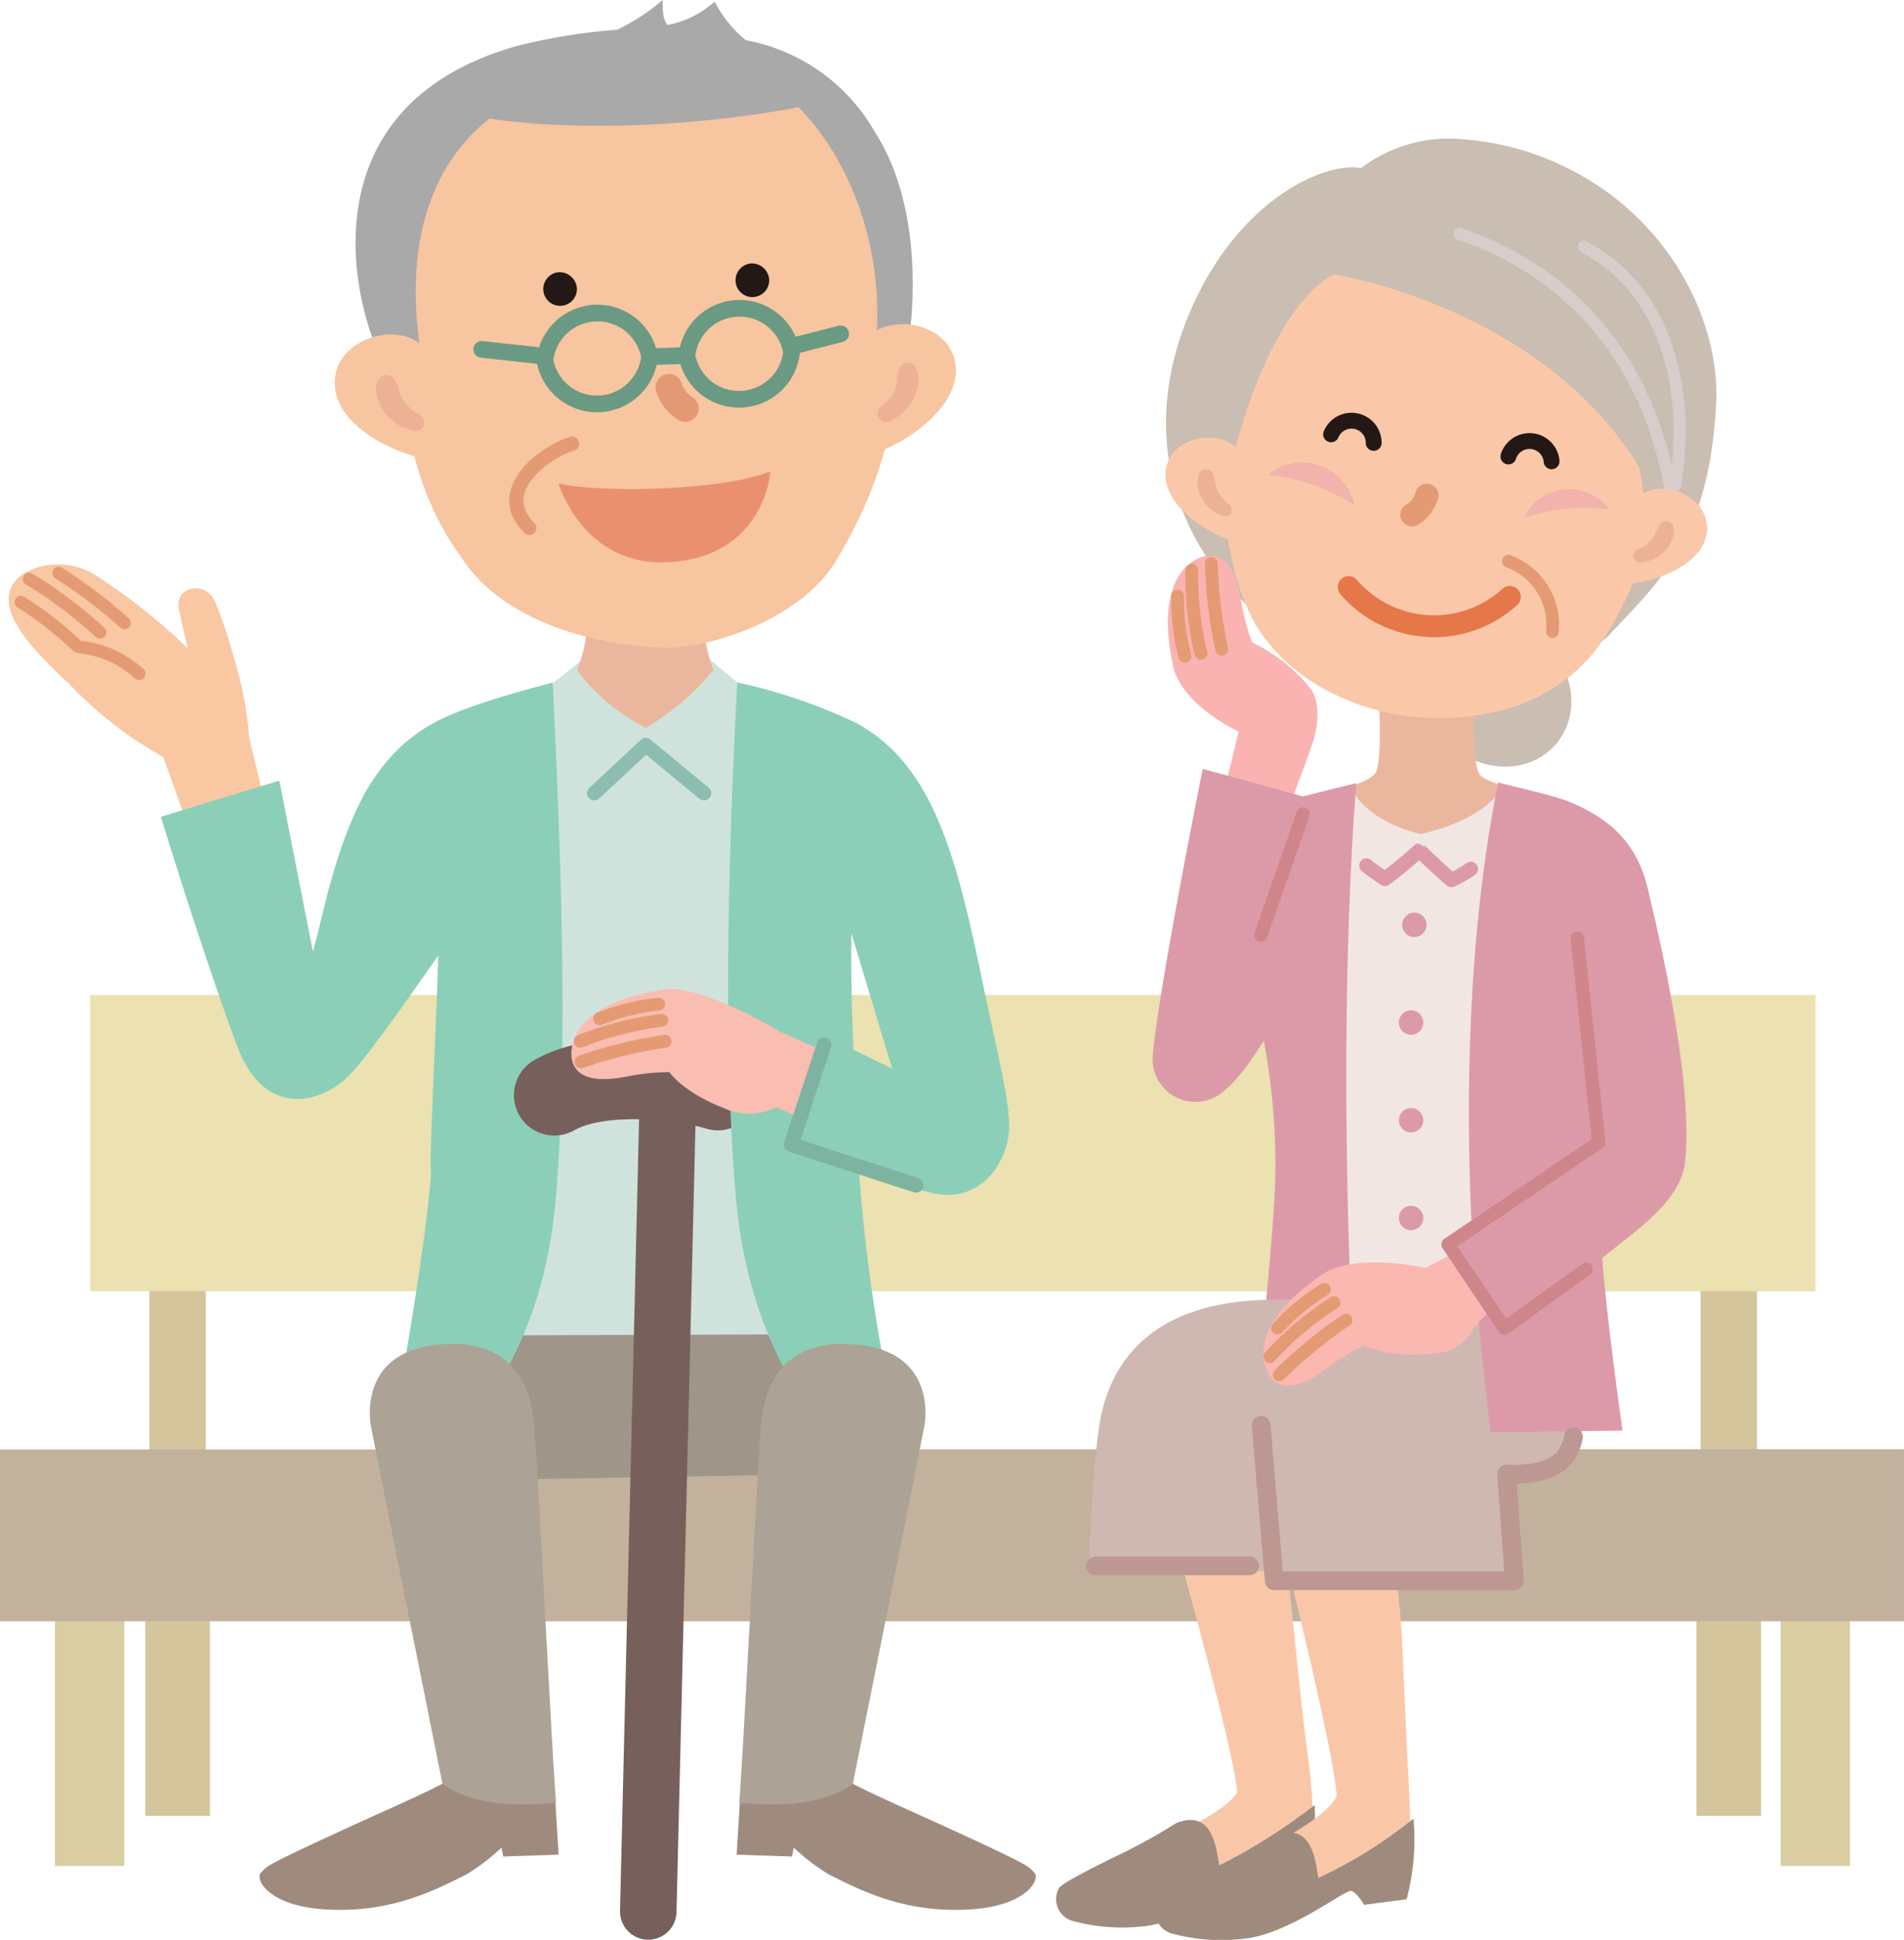 <svg id="グループ_1822" data-name="グループ 1822" xmlns="http://www.w3.org/2000/svg" xmlns:xlink="http://www.w3.org/1999/xlink" width="144.667" height="147.322" viewBox="0 0 144.667 147.322">
  <defs>
    <clipPath id="clip-path">
      <path id="パス_7137" data-name="パス 7137" d="M0,177.8V190.84H144.666V177.774Z" transform="translate(0 -177.774)" fill="none"/>
    </clipPath>
    <linearGradient id="linear-gradient" y1="2.852" x2="0.004" y2="2.852" gradientUnits="objectBoundingBox">
      <stop offset="0" stop-color="#e8e1ac"/>
      <stop offset="0.396" stop-color="#dbd0a6"/>
      <stop offset="1" stop-color="#c2b19d"/>
    </linearGradient>
    <clipPath id="clip-path-2">
      <rect id="長方形_7151" data-name="長方形 7151" width="144.667" height="147.322" fill="none"/>
    </clipPath>
    <clipPath id="clip-path-3">
      <path id="パス_7139" data-name="パス 7139" d="M142.021,226.011c-.263-1.786-.677-4.2-3.245-3.23a42.117,42.117,0,0,1-4.2,2.341s-4.535,2.156-4.741,2.622a1.723,1.723,0,0,0,1.148,2.511,14.339,14.339,0,0,0,5.285.381c3.326-.306,7.739-3.768,8.358-3.631.389.085.878,1.047.878,1.047l3.221-.423a25.457,25.457,0,0,0,.555-6.209,43.454,43.454,0,0,1-7.259,4.59" transform="translate(-129.638 -221.421)" fill="none"/>
    </clipPath>
    <linearGradient id="linear-gradient-2" x1="-3.558" y1="0.826" x2="-3.53" y2="0.826" gradientUnits="objectBoundingBox">
      <stop offset="0" stop-color="#836d60"/>
      <stop offset="0.155" stop-color="#877265"/>
      <stop offset="1" stop-color="#9f8b7e"/>
    </linearGradient>
    <clipPath id="clip-path-5">
      <path id="パス_7142" data-name="パス 7142" d="M175.625,77.424c-1.967,2.185-1.559,5.759.911,7.982s6.067,2.256,8.034.072,1.559-5.759-.911-7.983a6.407,6.407,0,0,0-4.256-1.689,5.01,5.01,0,0,0-3.778,1.618" transform="translate(-174.379 -75.806)" fill="none"/>
    </clipPath>
    <linearGradient id="linear-gradient-3" x1="-6.022" y1="5.896" x2="-5.986" y2="5.896" gradientUnits="objectBoundingBox">
      <stop offset="0" stop-color="#a4928d"/>
      <stop offset="1" stop-color="#cabdb1"/>
    </linearGradient>
    <clipPath id="clip-path-7">
      <path id="パス_7144" data-name="パス 7144" d="M166.939,85.046s.327,5.419-.287,6.079c-.718.769-2,.96-3.4,1.3l.283,7.788H178.3s.046-6.1.094-7.6c-1.556-.528-3.435-.845-3.813-1.478-.6-1-.431-6.159-.431-6.159Z" transform="translate(-163.254 -84.97)" fill="none"/>
    </clipPath>
    <linearGradient id="linear-gradient-4" x1="-6.678" y1="6.216" x2="-6.637" y2="6.216" gradientUnits="objectBoundingBox">
      <stop offset="0" stop-color="#f7cda8"/>
      <stop offset="0.457" stop-color="#f2c6a4"/>
      <stop offset="1" stop-color="#eab79e"/>
    </linearGradient>
    <clipPath id="clip-path-9">
      <path id="パス_7154" data-name="パス 7154" d="M157.937,19.234c-2.754-.5-9.151,2.336-12.806,10.464-4.587,10.2-.989,19.49,6.965,25.086,6.073,4.126,5.1,4.287,9.122,4.739,4.562.514,6.665,2.177,15.373-4.625,4.017-4.308,7.756-7.405,8.318-17.721.262-4.805-1.986-11.119-7.593-15.6A21.552,21.552,0,0,0,164.88,17a11.06,11.06,0,0,0-6.943,2.233" transform="translate(-143.11 -17.001)" fill="none"/>
    </clipPath>
    <linearGradient id="linear-gradient-5" x1="-1.349" y1="2.455" x2="-1.338" y2="2.455" xlink:href="#linear-gradient-3"/>
    <clipPath id="clip-path-11">
      <path id="パス_7157" data-name="パス 7157" d="M162.325,24.386c-4.185-.425-14.822,4.688-15.749,12.234a21.668,21.668,0,0,0,2.665,12.65c-.4-1.359-.5-2.136.3-6.085,3.058-11.879,7.59-13.653,7.59-13.653s15.741,2.416,23.224,14.674c.607,3.179.575,5.764-.031,7.457a21.111,21.111,0,0,0,2.907-6.007A20.262,20.262,0,0,0,183.61,34.9c-.455-1.628-3.856-4.789-5.034-6.262-1.254-1.566-3.777-4.541-5.383-5.121a10.08,10.08,0,0,0-3.592-.674,23.731,23.731,0,0,0-7.274,1.546" transform="translate(-146.452 -22.84)" fill="none"/>
    </clipPath>
    <linearGradient id="linear-gradient-6" x1="-2.125" y1="3.032" x2="-2.11" y2="3.032" xlink:href="#linear-gradient-3"/>
    <clipPath id="clip-path-13">
      <path id="パス_7171" data-name="パス 7171" d="M167.39,154.38s-4.827-1.108-7.524.279c-4.841,3.141-5.243,5.948-4.537,7.535.538,1.207,1.871,1.826,4.572-.212a16.87,16.87,0,0,1,2.739-1.682,11.555,11.555,0,0,0,5.457.562,3.408,3.408,0,0,0,2.955-1.952,13.267,13.267,0,0,1,2.848-2.5l-2.953-3.914Z" transform="translate(-155.059 -152.494)" fill="none"/>
    </clipPath>
    <linearGradient id="linear-gradient-7" x1="-4.184" y1="2.886" x2="-4.156" y2="2.886" gradientUnits="objectBoundingBox">
      <stop offset="0" stop-color="#fac8a2"/>
      <stop offset="0.992" stop-color="#fab8b0"/>
      <stop offset="1" stop-color="#fab8b1"/>
    </linearGradient>
    <clipPath id="clip-path-15">
      <path id="パス_7176" data-name="パス 7176" d="M145.747,68.319c-1.608.658-3.258,2.965-1.928,8.581.991,2.866,4.9,4.62,4.9,4.62l-1.426,5.791,4.681,1.415s2.237-5.775,2.5-6.795.454-2.84-.415-3.825a12.807,12.807,0,0,0-4.333-3.365,16.854,16.854,0,0,1-.818-3.108c-.428-2.629-1.381-3.482-2.364-3.482a2.1,2.1,0,0,0-.794.169" transform="translate(-143.333 -68.15)" fill="none"/>
    </clipPath>
    <linearGradient id="linear-gradient-8" x1="-4.884" y1="4.596" x2="-4.849" y2="4.596" gradientUnits="objectBoundingBox">
      <stop offset="0" stop-color="#fac8a2"/>
      <stop offset="0.796" stop-color="#fab7ad"/>
      <stop offset="1" stop-color="#fab3b1"/>
    </linearGradient>
    <clipPath id="clip-path-17">
      <path id="パス_7185" data-name="パス 7185" d="M71.576,76.379a10.216,10.216,0,0,1-.769,3.543,15.192,15.192,0,0,0,5.231,4.367,18.772,18.772,0,0,0,5.177-4.447c-.4-.4-.935-3.675-.935-3.675Z" transform="translate(-70.807 -76.166)" fill="none"/>
    </clipPath>
    <linearGradient id="linear-gradient-9" x1="-4.211" y1="12.332" x2="-4.152" y2="12.332" gradientUnits="objectBoundingBox">
      <stop offset="0" stop-color="#ffd3a8"/>
      <stop offset="0.391" stop-color="#f9cca5"/>
      <stop offset="0.961" stop-color="#ebb89e"/>
      <stop offset="1" stop-color="#eab79e"/>
    </linearGradient>
    <clipPath id="clip-path-19">
      <path id="パス_7190" data-name="パス 7190" d="M77.508,121.324c-5.745.742-7.328,3.107-7.377,4.85-.038,1.325.9,2.464,4.23,1.792a16.934,16.934,0,0,1,3.209-.331s.992,1.512,4.169,2.746a4.473,4.473,0,0,0,3.94-.079c1.254.545,1.866.819,1.866.819L89.193,126l-3.256-1.463s-5.25-3.211-8.312-3.211l-.116,0" transform="translate(-70.13 -121.322)" fill="none"/>
    </clipPath>
    <linearGradient id="linear-gradient-10" x1="-2.159" y1="6.363" x2="-2.128" y2="6.363" gradientUnits="objectBoundingBox">
      <stop offset="0" stop-color="#fac8a2"/>
      <stop offset="1" stop-color="#fabdb1"/>
    </linearGradient>
    <clipPath id="clip-path-21">
      <path id="パス_7205" data-name="パス 7205" d="M66.971,0a15.579,15.579,0,0,1-3.442,2.253,46.087,46.087,0,0,0-7.578,1.219C39.074,8.215,43.8,24.239,45.8,27.6c1.007.395,3.256,1.2,3.256,1.2s-3.815-13.048,4.757-19.79c7.136,1.059,16.546.475,23.467-.874,0,0,6.97,6.3,5.888,18.342a15.929,15.929,0,0,1,2.638-1.734s1.2-8.67-2.7-14.707a14.275,14.275,0,0,0-9.823-6.987A9.182,9.182,0,0,1,70.925.127,7.493,7.493,0,0,1,67.355,1.9C66.915,1.437,66.986.474,66.971,0Z" transform="translate(-43.641)" fill="none"/>
    </clipPath>
    <linearGradient id="linear-gradient-11" x1="-0.567" y1="2.922" x2="-0.553" y2="2.922" gradientUnits="objectBoundingBox">
      <stop offset="0" stop-color="#c0c5c2"/>
      <stop offset="1" stop-color="#a9a9a9"/>
    </linearGradient>
  </defs>
  <rect id="長方形_7143" data-name="長方形 7143" width="4.285" height="28.262" transform="translate(129.207 86.335)" fill="#d4c59d"/>
  <rect id="長方形_7144" data-name="長方形 7144" width="5.265" height="27.894" transform="translate(135.295 113.808)" fill="#d9cda2"/>
  <rect id="長方形_7145" data-name="長方形 7145" width="5.265" height="27.894" transform="translate(4.176 113.808)" fill="#d9cda2"/>
  <rect id="長方形_7146" data-name="長方形 7146" width="4.285" height="28.262" transform="translate(11.351 86.335)" fill="#d4c59d"/>
  <rect id="長方形_7147" data-name="長方形 7147" width="4.914" height="21.202" transform="translate(128.894 116.698)" fill="#d4c59d"/>
  <rect id="長方形_7148" data-name="長方形 7148" width="4.914" height="21.202" transform="translate(11.037 116.698)" fill="#d4c59d"/>
  <g id="グループ_1778" data-name="グループ 1778" transform="translate(0 110.055)">
    <g id="グループ_1777" data-name="グループ 1777" clip-path="url(#clip-path)">
      <rect id="長方形_7149" data-name="長方形 7149" width="144.666" height="13.066" transform="translate(0)" fill="url(#linear-gradient)"/>
    </g>
  </g>
  <rect id="長方形_7150" data-name="長方形 7150" width="131.094" height="22.5" transform="translate(6.852 75.562)" fill="#ebe1b1"/>
  <g id="グループ_1780" data-name="グループ 1780">
    <g id="グループ_1779" data-name="グループ 1779" clip-path="url(#clip-path-2)">
      <path id="パス_7138" data-name="パス 7138" d="M140.4,183.58s5.614,19.761,5.63,22.5c-1.46,2.253-9.4,5.1-9.4,5.1a27.787,27.787,0,0,0,2.91,2.591c1.719.732,4.338-.2,6.559-1.819,1.095-.8,5.66-1.837,5.66-1.837a35.636,35.636,0,0,0-.317-6.607c-.961-7.318-1.218-12.827-2.359-19.64Z" transform="translate(-52.044 -69.93)" fill="#f9c7a8"/>
    </g>
  </g>
  <g id="グループ_1782" data-name="グループ 1782" transform="translate(80.255 137.076)">
    <g id="グループ_1781" data-name="グループ 1781" clip-path="url(#clip-path-3)">
      <rect id="長方形_7152" data-name="長方形 7152" width="22.181" height="17.22" transform="translate(-3.983 1.785) rotate(-25.824)" fill="url(#linear-gradient-2)"/>
    </g>
  </g>
  <g id="グループ_1784" data-name="グループ 1784">
    <g id="グループ_1783" data-name="グループ 1783" clip-path="url(#clip-path-2)">
      <path id="パス_7140" data-name="パス 7140" d="M153.2,183.557s5.011,19.815,5.027,22.784c-1.151,2.434-9.445,5.783-9.445,5.783a27.724,27.724,0,0,0,2.91,2.59c1.719.733,4.338-.2,6.559-1.818,1.094-.8,5.66-1.837,5.66-1.837s-.048-3.089-.308-7.91c-.479-8.865-.158-10.2-1.724-19.306Z" transform="translate(-56.677 -69.922)" fill="#f9c7a8"/>
      <path id="パス_7141" data-name="パス 7141" d="M161.414,223.1a17.645,17.645,0,0,1-.526,6.123l-3.222.423s-.652-1.078-1.036-1.059c-.588.032-4.871,3.374-8.2,3.641a14.222,14.222,0,0,1-5.284-.381,1.724,1.724,0,0,1-1.15-2.511c.207-.467,4.742-2.622,4.742-2.622a41.927,41.927,0,0,0,4.2-2.341c2.569-.974,2.983,1.444,3.245,3.231a35.129,35.129,0,0,0,7.231-4.505" transform="translate(-54.015 -84.986)" fill="#9f8b7e"/>
    </g>
  </g>
  <g id="グループ_1786" data-name="グループ 1786" transform="translate(107.954 46.929)">
    <g id="グループ_1785" data-name="グループ 1785" clip-path="url(#clip-path-5)">
      <rect id="長方形_7154" data-name="長方形 7154" width="17.429" height="17.505" transform="translate(-6.618 6.547) rotate(-48)" fill="url(#linear-gradient-3)"/>
    </g>
  </g>
  <g id="グループ_1788" data-name="グループ 1788">
    <g id="グループ_1787" data-name="グループ 1787" clip-path="url(#clip-path-2)">
      <path id="パス_7143" data-name="パス 7143" d="M178.168,149.919s-5.076,10.654-7.553,15.606c1.61,1.114,2.569,3.493,7.893,3.493,6.067,0,6.152-1.755,5.889-3.942-1.383-11.459-6.229-15.158-6.229-15.158" transform="translate(-64.992 -57.108)" fill="#cfb8b1"/>
    </g>
  </g>
  <g id="グループ_1790" data-name="グループ 1790" transform="translate(101.066 52.603)">
    <g id="グループ_1789" data-name="グループ 1789" clip-path="url(#clip-path-7)">
      <rect id="長方形_7156" data-name="長方形 7156" width="15.135" height="15.238" transform="translate(0)" fill="url(#linear-gradient-4)"/>
    </g>
  </g>
  <g id="グループ_1792" data-name="グループ 1792">
    <g id="グループ_1791" data-name="グループ 1791" clip-path="url(#clip-path-2)">
      <path id="パス_7145" data-name="パス 7145" d="M179.089,138.044H161.354V98.078l2.836-1.306s.824,2.34,5.224,3.435c4.884-1.12,6.062-3.324,6.062-3.324l3.614,1.577Z" transform="translate(-61.464 -36.863)" fill="#f2e6e3"/>
      <path id="パス_7146" data-name="パス 7146" d="M150.39,145.494h8.057s-1.87-26.109-.113-49.419c-1.394.335-4.625,1.129-5.931,1.527-2.79.848-5.315,2.7-6.493,7.244-2.9,11.182,3.171,9.9,4.906,8.5a50.038,50.038,0,0,1,1.373,12.072c-.029,5.3-1.8,20.077-1.8,20.077" transform="translate(-55.287 -36.597)" fill="#dc9aa9"/>
      <path id="パス_7147" data-name="パス 7147" d="M181.886,145.329l10.069-.124s-1.223-8.557-1.541-13.108c2.565-2.117,6.005-4.295,6.3-7.363.537-5.551-1.4-14.666-2.853-20.739-.949-3.952-3.517-5.5-5.855-6.506-1.165-.5-4.252-1.163-5.5-1.507-4.618,22.872-.618,49.347-.618,49.347" transform="translate(-68.673 -36.562)" fill="#dc9aa9"/>
      <path id="パス_7148" data-name="パス 7148" d="M167.708,105.473c.249.233.914.673,1.39,1.015.874-.592,2.634-2.154,2.633-2.154s1.74,1.673,2.435,2.232a9,9,0,0,0,1.471-.832" transform="translate(-63.884 -39.743)" fill="none" stroke="#dc9aa9" stroke-linecap="round" stroke-linejoin="round" stroke-width="1.099"/>
      <path id="パス_7149" data-name="パス 7149" d="M172.089,112.88a.927.927,0,1,0,.927-.927.927.927,0,0,0-.927.927" transform="translate(-65.553 -42.646)" fill="#dc9aa9"/>
      <path id="パス_7150" data-name="パス 7150" d="M171.689,124.867a.927.927,0,1,0,.927-.927.927.927,0,0,0-.927.927" transform="translate(-65.401 -47.212)" fill="#dc9aa9"/>
      <path id="パス_7151" data-name="パス 7151" d="M171.689,136.855a.927.927,0,1,0,.927-.927.927.927,0,0,0-.927.927" transform="translate(-65.401 -51.779)" fill="#dc9aa9"/>
      <path id="パス_7152" data-name="パス 7152" d="M171.689,148.844a.927.927,0,1,0,.927-.927.927.927,0,0,0-.927.927" transform="translate(-65.401 -56.345)" fill="#dc9aa9"/>
      <path id="パス_7153" data-name="パス 7153" d="M146.12,159.484c-7.561.483-11.021,4.466-11.739,9.781-.519,3.838-.628,7.73-.767,10.742,2.739,0,14.036.01,14.036.01l.061.74s14.58.015,18.255.015c-.221-3.521-.469-7.916-.469-7.916l-1.269-2.668s-.712-5.938-1.093-10.386c0,0-12.825-.587-17.015-.319" transform="translate(-50.897 -60.725)" fill="#cfb8b1"/>
      <line id="線_46" data-name="線 46" x2="0.994" y2="11.814" transform="translate(95.819 108.233)" fill="none" stroke="#bd9792" stroke-linecap="round" stroke-linejoin="round" stroke-width="1.417"/>
    </g>
  </g>
  <g id="グループ_1794" data-name="グループ 1794" transform="translate(88.596 10.525)">
    <g id="グループ_1793" data-name="グループ 1793" clip-path="url(#clip-path-9)">
      <rect id="長方形_7158" data-name="長方形 7158" width="58.603" height="58.566" transform="translate(-18.668 37.848) rotate(-66.952)" fill="url(#linear-gradient-5)"/>
    </g>
  </g>
  <g id="グループ_1796" data-name="グループ 1796">
    <g id="グループ_1795" data-name="グループ 1795" clip-path="url(#clip-path-2)">
      <path id="パス_7155" data-name="パス 7155" d="M150.139,44.943c-.221,4.548.628,10.117,2.863,13.36,2.738,3.974,7.792,6.206,12.549,6.421,4.727.217,9.719-1.034,13.038-5.346a25.574,25.574,0,0,0,4.532-12.838c.5-10.43-6.677-19.243-16.054-19.7s-16.422,7.671-16.927,18.1" transform="translate(-57.179 -10.218)" fill="#fac8a9"/>
      <path id="パス_7156" data-name="パス 7156" d="M149.062,41.692a18.928,18.928,0,0,0-.587,9.432" transform="translate(-56.416 -15.882)" fill="none" stroke="#c8c9c9" stroke-linecap="round" stroke-linejoin="round" stroke-width="1.281"/>
    </g>
  </g>
  <g id="グループ_1798" data-name="グループ 1798" transform="translate(90.665 14.14)">
    <g id="グループ_1797" data-name="グループ 1797" clip-path="url(#clip-path-11)">
      <rect id="長方形_7160" data-name="長方形 7160" width="41.678" height="46.908" transform="translate(-11 24.405) rotate(-66.952)" fill="url(#linear-gradient-6)"/>
    </g>
  </g>
  <g id="グループ_1800" data-name="グループ 1800">
    <g id="グループ_1799" data-name="グループ 1799" clip-path="url(#clip-path-2)">
      <path id="パス_7158" data-name="パス 7158" d="M148.47,54.508c-1.526-1.593-5.307-.83-5.431,1.892s3.95,5.173,6.6,5.461c-.516-1.411-.033-1.923-.045-4.2a3.673,3.673,0,0,0-1.123-3.157" transform="translate(-54.486 -20.45)" fill="#fac8a9"/>
      <path id="パス_7159" data-name="パス 7159" d="M148.158,57.945c.014.036.024.076.033.107s.019.052.029.082c.017.058.03.114.043.168.024.108.042.21.058.31a2.134,2.134,0,0,0,.166.575,2.441,2.441,0,0,0,.337.526,3.224,3.224,0,0,0,.228.243c.041.038.081.079.124.115l.062.054.03.025c.007.007.023.019.017.019a.508.508,0,0,1-.406.931l-.077-.027-.063-.023c-.041-.015-.08-.032-.119-.049-.077-.035-.153-.071-.225-.113a2.839,2.839,0,0,1-1.428-2.087,1.75,1.75,0,0,1,.008-.521,1.5,1.5,0,0,1,.066-.249c.015-.039.031-.085.05-.126a.667.667,0,0,1,.062-.1.573.573,0,0,1,1,.12Z" transform="translate(-55.978 -21.928)" fill="#edb195"/>
      <path id="パス_7160" data-name="パス 7160" d="M155.571,57.673a4.077,4.077,0,0,1,6.6,2.307,14.963,14.963,0,0,0-6.6-2.307" transform="translate(-59.261 -21.612)" fill="#f2b3ac"/>
      <path id="パス_7161" data-name="パス 7161" d="M193.542,61.567a3.843,3.843,0,0,0-6.556.657,14.1,14.1,0,0,1,6.556-.657" transform="translate(-71.228 -22.864)" fill="#f2b3ac"/>
      <path id="パス_7162" data-name="パス 7162" d="M174.427,60.77a2.514,2.514,0,0,1-1.125,1.471" transform="translate(-66.015 -23.149)" fill="none" stroke="#e49b74" stroke-linecap="round" stroke-linejoin="round" stroke-width="1.778"/>
      <path id="パス_7163" data-name="パス 7163" d="M179.126,28.684c5.634,1.92,13.95,6.87,16.123,19.854" transform="translate(-68.234 -10.926)" fill="none" stroke="#d7cdca" stroke-linecap="round" stroke-linejoin="round" stroke-width="0.919"/>
      <path id="パス_7164" data-name="パス 7164" d="M194.377,30.251c5.786,3.028,8.247,10.073,6.94,18.125" transform="translate(-74.043 -11.523)" fill="none" stroke="#d7cdca" stroke-linecap="round" stroke-linejoin="round" stroke-width="0.919"/>
      <path id="パス_7165" data-name="パス 7165" d="M185.124,68.841a5.149,5.149,0,0,1,3.347,5.352" transform="translate(-70.519 -26.223)" fill="none" stroke="#e49b74" stroke-linecap="round" stroke-linejoin="round" stroke-width="0.964"/>
      <path id="パス_7166" data-name="パス 7166" d="M165.525,72.019a8.563,8.563,0,0,0,12.247.747" transform="translate(-63.053 -27.434)" fill="none" stroke="#e57749" stroke-linecap="round" stroke-linejoin="round" stroke-width="1.662"/>
      <path id="パス_7167" data-name="パス 7167" d="M199.865,60.335c1.866-1.177,5.351.479,4.812,3.149s-5.084,4.064-7.724,3.7c.841-1.244.5-1.858,1.059-4.061a3.673,3.673,0,0,1,1.853-2.792" transform="translate(-75.025 -22.837)" fill="#fac8a9"/>
      <path id="パス_7168" data-name="パス 7168" d="M203.463,64.3a.649.649,0,0,1,.035.111c.009.044.013.092.019.134a1.484,1.484,0,0,1,0,.257,1.76,1.76,0,0,1-.118.508,2.828,2.828,0,0,1-1.416,1.5,2.837,2.837,0,0,1-.474.176c-.08.023-.163.04-.246.055-.041.007-.084.014-.127.019l-.067.007-.081.007a.508.508,0,0,1-.168-1c-.006,0,.012-.009.021-.014l.035-.017.073-.037c.05-.025.1-.054.148-.081a3.276,3.276,0,0,0,.279-.181,2.41,2.41,0,0,0,.454-.429,2.1,2.1,0,0,0,.3-.517c.039-.093.082-.188.131-.287.026-.049.052-.1.082-.152.017-.027.029-.048.048-.072s.036-.065.059-.1l.012-.017a.574.574,0,0,1,1,.125" transform="translate(-76.337 -24.355)" fill="#edb195"/>
      <path id="パス_7169" data-name="パス 7169" d="M163.368,52.638a1.683,1.683,0,0,1,3.236.651" transform="translate(-62.231 -19.654)" fill="none" stroke="#231815" stroke-linecap="round" stroke-linejoin="round" stroke-width="1.204"/>
      <path id="パス_7170" data-name="パス 7170" d="M185.13,55.273a1.684,1.684,0,0,1,3.282.366" transform="translate(-70.521 -20.607)" fill="none" stroke="#231815" stroke-linecap="round" stroke-linejoin="round" stroke-width="1.204"/>
    </g>
  </g>
  <g id="グループ_1802" data-name="グループ 1802" transform="translate(95.993 94.405)">
    <g id="グループ_1801" data-name="グループ 1801" clip-path="url(#clip-path-13)">
      <rect id="長方形_7162" data-name="長方形 7162" width="22.46" height="19.771" transform="matrix(0.859, -0.512, 0.512, 0.859, -5.504, 3.022)" fill="url(#linear-gradient-7)"/>
    </g>
  </g>
  <g id="グループ_1804" data-name="グループ 1804">
    <g id="グループ_1803" data-name="グループ 1803" clip-path="url(#clip-path-2)">
      <path id="パス_7172" data-name="パス 7172" d="M156.8,161.106a16.594,16.594,0,0,1,3.557-2.928" transform="translate(-59.729 -60.254)" fill="none" stroke="#e49b74" stroke-linecap="round" stroke-linejoin="round" stroke-width="0.978"/>
      <path id="パス_7173" data-name="パス 7173" d="M155.863,163.894a24.638,24.638,0,0,1,4.867-4.09" transform="translate(-59.372 -60.874)" fill="none" stroke="#e49b74" stroke-linecap="round" stroke-linejoin="round" stroke-width="0.978"/>
      <path id="パス_7174" data-name="パス 7174" d="M157.027,166.082a35.787,35.787,0,0,1,5.062-4.147" transform="translate(-59.816 -61.685)" fill="none" stroke="#e49b74" stroke-linecap="round" stroke-linejoin="round" stroke-width="0.978"/>
      <path id="パス_7175" data-name="パス 7175" d="M188.513,141.4c-1.881,1.188-10.864,6.83-10.864,6.83l4.43,6.335c.677-.461,7.066-5.221,9.666-7.451,2.51-2.151-1.112-7.053-3.232-5.715" transform="translate(-67.671 -53.778)" fill="#dc9aa9"/>
    </g>
  </g>
  <g id="グループ_1806" data-name="グループ 1806" transform="translate(88.734 42.19)">
    <g id="グループ_1805" data-name="グループ 1805" clip-path="url(#clip-path-15)">
      <rect id="長方形_7164" data-name="長方形 7164" width="17.478" height="23.148" transform="translate(-6.138 1.467) rotate(-15.486)" fill="url(#linear-gradient-8)"/>
    </g>
  </g>
  <g id="グループ_1808" data-name="グループ 1808">
    <g id="グループ_1807" data-name="グループ 1807" clip-path="url(#clip-path-2)">
      <path id="パス_7177" data-name="パス 7177" d="M144.527,73.12a16.578,16.578,0,0,0,.547,4.575" transform="translate(-55.045 -27.853)" fill="none" stroke="#e49b74" stroke-linecap="round" stroke-linejoin="round" stroke-width="0.978"/>
      <path id="パス_7178" data-name="パス 7178" d="M146.285,69.941a24.67,24.67,0,0,0,.691,6.32" transform="translate(-55.723 -26.642)" fill="none" stroke="#e49b74" stroke-linecap="round" stroke-linejoin="round" stroke-width="0.978"/>
      <path id="パス_7179" data-name="パス 7179" d="M148.664,69.138a35.765,35.765,0,0,0,.793,6.5" transform="translate(-56.63 -26.336)" fill="none" stroke="#e49b74" stroke-linecap="round" stroke-linejoin="round" stroke-width="0.978"/>
      <path id="パス_7180" data-name="パス 7180" d="M141.455,116.226c.419-5.108,3.81-21.911,3.81-21.911L153.5,96.58l-1.128,3.643s2.169.694,2.169,1.387c0,0-.248,6.481-2.775,10.149-1.475,2.689-3.336,5.777-4.864,7a3.254,3.254,0,0,1-5.444-2.538" transform="translate(-53.88 -35.927)" fill="#dc9aa9"/>
      <line id="線_47" data-name="線 47" x1="3.212" y2="9.196" transform="translate(95.797 61.818)" fill="none" stroke="#cf868b" stroke-linecap="round" stroke-linejoin="round" stroke-width="1.021"/>
      <path id="パス_7181" data-name="パス 7181" d="M179.137,176.246a3.388,3.388,0,0,1-.6,1.454c-1.156,1.672-4.488,1.378-4.488,1.378l.6,8.107H156.419" transform="translate(-59.584 -67.137)" fill="none" stroke="#bd9792" stroke-linecap="round" stroke-linejoin="round" stroke-width="1.417"/>
      <path id="パス_7182" data-name="パス 7182" d="M187.546,115.09l1.628,15.51-11.445,7.748,4.281,6.36,6.212-4.48" transform="translate(-67.702 -43.841)" fill="none" stroke="#cf868b" stroke-linecap="round" stroke-linejoin="round" stroke-width="1.021"/>
      <line id="線_48" data-name="線 48" x2="11.725" transform="translate(83.224 118.914)" fill="none" stroke="#bd9792" stroke-linecap="round" stroke-linejoin="round" stroke-width="1.417"/>
      <path id="パス_7183" data-name="パス 7183" d="M62.809,82.971l3.876-3.084,8.234.09,4.064,3.388,7.1,52.151-29.3.174Z" transform="translate(-21.631 -30.431)" fill="#cfe3dc"/>
      <path id="パス_7184" data-name="パス 7184" d="M55,163.77l.826,10.986,28.193-.469,1.24-10.628Z" transform="translate(-20.952 -62.342)" fill="#9f9588"/>
    </g>
  </g>
  <g id="グループ_1810" data-name="グループ 1810" transform="translate(43.835 47.152)">
    <g id="グループ_1809" data-name="グループ 1809" clip-path="url(#clip-path-17)">
      <rect id="長方形_7166" data-name="長方形 7166" width="10.408" height="8.123" transform="translate(0 0)" fill="url(#linear-gradient-9)"/>
    </g>
  </g>
  <g id="グループ_1812" data-name="グループ 1812">
    <g id="グループ_1811" data-name="グループ 1811" clip-path="url(#clip-path-2)">
      <path id="パス_7186" data-name="パス 7186" d="M72.936,95.055l3.913-3.649,4.426,3.649" transform="translate(-27.783 -34.819)" fill="none" stroke="#8dbdb1" stroke-linecap="round" stroke-linejoin="round" stroke-width="1.099"/>
      <path id="パス_7187" data-name="パス 7187" d="M56.862,83.72c-1.834.509-6.448,1.67-9.021,3.067-5.067,2.752-7.065,8.284-8.808,15.95l9.164.028c.041,2.6-.782,18.057-.572,18-.184,3.206-1.059,9.25-2.669,18.46a45.729,45.729,0,0,0,6.131,0s5.037-5.273,5.989-16.11c.934-10.623.493-24.978-.215-39.4" transform="translate(-14.869 -31.891)" fill="#8bcfb8"/>
      <line id="線_49" data-name="線 49" x1="1.483" y2="61.512" transform="translate(49.255 83.647)" fill="none" stroke="#77605b" stroke-linecap="round" stroke-linejoin="round" stroke-width="4.295"/>
      <path id="パス_7188" data-name="パス 7188" d="M68.03,133.581c3.471-1.982,9.864-1.185,12.428-.395" transform="translate(-25.914 -50.411)" fill="none" stroke="#77605b" stroke-linecap="round" stroke-linejoin="round" stroke-width="6.136"/>
      <path id="パス_7189" data-name="パス 7189" d="M89.988,123.111c.952,10.573,5.858,16.11,5.858,16.11a45.777,45.777,0,0,0,6.131,0,128.745,128.745,0,0,1-2.669-18.46,44.23,44.23,0,0,0,5.814,1.778c3.772.678,5.6-2.791,5.6-5.113,0-2.141-.928-5.692-1.946-10.6-2.032-9.8-3.76-16.823-9.689-20.044a42.193,42.193,0,0,0-9.021-3.074c-.774,14.293-1.04,28.781-.083,39.4m8.748-20.35,3.1,10.28-2.938-1.428c-.126-2.586-.2-6.252-.157-8.852" transform="translate(-34.045 -31.887)" fill="#8bcfb8"/>
    </g>
  </g>
  <g id="グループ_1814" data-name="グループ 1814" transform="translate(43.416 75.107)">
    <g id="グループ_1813" data-name="グループ 1813" clip-path="url(#clip-path-19)">
      <rect id="長方形_7168" data-name="長方形 7168" width="19.904" height="11.479" transform="matrix(0.996, -0.09, 0.09, 0.996, -0.916, 0.079)" fill="url(#linear-gradient-10)"/>
    </g>
  </g>
  <g id="グループ_1816" data-name="グループ 1816">
    <g id="グループ_1815" data-name="グループ 1815" clip-path="url(#clip-path-2)">
      <path id="パス_7191" data-name="パス 7191" d="M73.591,124.289a16.62,16.62,0,0,1,4.491-1.106" transform="translate(-28.033 -46.924)" fill="none" stroke="#e49b74" stroke-linecap="round" stroke-linejoin="round" stroke-width="0.982"/>
      <path id="パス_7192" data-name="パス 7192" d="M71.223,126.755a24.713,24.713,0,0,1,6.181-1.589" transform="translate(-27.131 -47.679)" fill="none" stroke="#e49b74" stroke-linecap="round" stroke-linejoin="round" stroke-width="0.982"/>
      <path id="パス_7193" data-name="パス 7193" d="M71.311,129.294a35.892,35.892,0,0,1,6.382-1.556" transform="translate(-27.164 -48.659)" fill="none" stroke="#e49b74" stroke-linecap="round" stroke-linejoin="round" stroke-width="0.982"/>
      <path id="パス_7194" data-name="パス 7194" d="M95.937,214.071c.058,1.863,4.494,3.509,11.15,6.576,5.637,2.6,5.424,2.588,5.93,3.1s-.553,2.482-4.65,2.787c-5.028.376-8.43-1.375-10.933-2.627a15.618,15.618,0,0,1-2.684-2.047l-.134.674-4.208-.141.43-6.973Z" transform="translate(-34.438 -81.545)" fill="#9f8b7e"/>
      <path id="パス_7195" data-name="パス 7195" d="M92.383,171.04c.308-3.934,2.4-6.136,6.071-6.17,6.948-.065,6.539,5.167,6.342,6.223s-5.428,27.148-5.428,27.148-2.22,2.177-8.635,1.451c.289-3.36,1.342-24.719,1.65-28.653" transform="translate(-34.563 -62.803)" fill="#aca295"/>
      <path id="パス_7196" data-name="パス 7196" d="M106.6,138.84l-9.495-3.086,2.5-7.561" transform="translate(-36.991 -48.832)" fill="none" stroke="#7eb3a2" stroke-linecap="round" stroke-linejoin="round" stroke-width="1.127"/>
      <path id="パス_7197" data-name="パス 7197" d="M49.049,214.071c-.058,1.863-4.5,3.509-11.15,6.576-5.637,2.6-5.425,2.588-5.929,3.1s.553,2.482,4.65,2.787c5.027.376,8.429-1.375,10.933-2.627a15.631,15.631,0,0,0,2.684-2.047l.134.674,4.208-.141-.43-6.973Z" transform="translate(-12.134 -81.545)" fill="#9f8b7e"/>
      <path id="パス_7198" data-name="パス 7198" d="M57.881,171.04c-.308-3.934-2.4-6.136-6.071-6.17-6.948-.065-6.538,5.167-6.342,6.223S50.9,198.242,50.9,198.242s2.221,2.177,8.635,1.451c-.29-3.36-1.343-24.719-1.651-28.653" transform="translate(-17.289 -62.803)" fill="#aca295"/>
      <path id="パス_7199" data-name="パス 7199" d="M14.676,75.616a45.4,45.4,0,0,0-6.991-5.537c-2.255-1.512-5.514-.793-6.348.768-1.074,2.012,1.239,4.591,4.375,7.515a29.464,29.464,0,0,0,7.1,5.508L15.013,90l5.78-1.516s-1.008-4.275-1.452-6.083a26.333,26.333,0,0,0-1.133-5.96,35.334,35.334,0,0,0-1.428-4.294c-.746-1.79-3.1-1.185-2.786.415.29,1.473.683,3.055.683,3.055" transform="translate(-0.408 -26.378)" fill="#f9c7a1"/>
      <path id="パス_7200" data-name="パス 7200" d="M12.2,74.086A36.736,36.736,0,0,0,7.2,70.3" transform="translate(-2.745 -26.778)" fill="none" stroke="#e49b74" stroke-linecap="round" stroke-linejoin="round" stroke-width="0.957"/>
      <path id="パス_7201" data-name="パス 7201" d="M8.96,75.078a33.684,33.684,0,0,0-5.386-4.046" transform="translate(-1.361 -27.058)" fill="none" stroke="#e49b74" stroke-linecap="round" stroke-linejoin="round" stroke-width="0.957"/>
      <path id="パス_7202" data-name="パス 7202" d="M2.566,73.866a26.906,26.906,0,0,1,4.345,3.4A7.835,7.835,0,0,1,11.549,79.3" transform="translate(-0.977 -28.138)" fill="none" stroke="#e49b74" stroke-linecap="round" stroke-linejoin="round" stroke-width="0.957"/>
      <path id="パス_7203" data-name="パス 7203" d="M47.221,86a30.619,30.619,0,0,0-6.9,2.089c-4.7,2.54-5.858,6.134-7.139,10.237-.585,1.871-1.884,6.693-1.884,6.693L28.748,92.044l-9,2.743c2.336,7.641,4.985,15.377,5.912,17.7,2.039,5.12,6.274,4.207,8.542,1.787,2.359-2.518,9.19-12.851,9.225-12.5Z" transform="translate(-7.523 -32.76)" fill="#8bcfb8"/>
      <path id="パス_7204" data-name="パス 7204" d="M86.742,20.441C86.482,28.87,87.884,35.278,81.82,45.2c-2.794,4.306-9.59,6.454-12.993,6.344-5.927-.191-12.546-2.354-15.388-6.955-6.2-8.362-4.626-21.513-5-26.273-.3-3.873,8.648-11.528,15.963-12.027,18.11-1.231,22.466,10.029,22.339,14.148" transform="translate(-18.449 -2.361)" fill="#f7c59f"/>
    </g>
  </g>
  <g id="グループ_1818" data-name="グループ 1818" transform="translate(27.017)">
    <g id="グループ_1817" data-name="グループ 1817" clip-path="url(#clip-path-21)">
      <rect id="長方形_7170" data-name="長方形 7170" width="43.488" height="54.905" transform="translate(-13.843 25.41) rotate(-69.946)" fill="url(#linear-gradient-11)"/>
    </g>
  </g>
  <g id="グループ_1820" data-name="グループ 1820">
    <g id="グループ_1819" data-name="グループ 1819" clip-path="url(#clip-path-2)">
      <path id="パス_7206" data-name="パス 7206" d="M47.574,41.738c-2.181-1.739-6.786-.146-6.482,3.285s5.816,5.811,9.184,5.726c-.883-1.681-.366-2.4-.766-5.247-.284-2.024-.581-2.625-1.935-3.764" transform="translate(-15.647 -15.629)" fill="#f7c59f"/>
      <path id="パス_7207" data-name="パス 7207" d="M47.58,46.385c.024.043.042.092.06.129s.032.061.05.1c.032.069.057.137.083.2.048.132.089.256.124.379a2.6,2.6,0,0,0,.306.69,3.051,3.051,0,0,0,.509.6,4.193,4.193,0,0,0,.326.266c.058.041.115.084.174.123l.087.057.041.027c.01.007.033.019.025.021a.642.642,0,0,1-.352,1.234l-.1-.02-.083-.019c-.054-.012-.106-.026-.157-.041a3.148,3.148,0,0,1-.3-.1,3.507,3.507,0,0,1-.57-.287,3.541,3.541,0,0,1-1.567-2.084A2.181,2.181,0,0,1,46.156,47a1.874,1.874,0,0,1,.039-.323c.012-.052.025-.111.041-.166a.86.86,0,0,1,.061-.135.724.724,0,0,1,1.27-.017Z" transform="translate(-17.582 -17.521)" fill="#edb195"/>
      <path id="パス_7208" data-name="パス 7208" d="M105.5,40.875c1.8-2.033,6.526-1.236,6.82,2.123s-4.612,6.553-7.879,7.013c.564-1.765-.423-2.365-.167-5.19.243-2.64.1-2.491,1.226-3.946" transform="translate(-39.702 -15.148)" fill="#f7c59f"/>
      <path id="パス_7209" data-name="パス 7209" d="M110.544,44.791a.832.832,0,0,1,.072.121c.022.05.043.1.061.153a1.847,1.847,0,0,1,.08.3,2.2,2.2,0,0,1,.023.636,3.51,3.51,0,0,1-.359,1.248,3.27,3.27,0,0,1-.344.547,3.407,3.407,0,0,1-.428.466,3.561,3.561,0,0,1-.491.379c-.087.056-.176.106-.269.155-.046.025-.093.048-.142.069l-.076.033-.092.038a.629.629,0,0,1-.542-1.135c-.007,0,.013-.013.022-.021l.037-.03.077-.066c.052-.044.1-.093.152-.14a3.65,3.65,0,0,0,.279-.3,3.192,3.192,0,0,0,.23-.324,2.851,2.851,0,0,0,.175-.34,2.4,2.4,0,0,0,.18-.728c.011-.128.02-.256.037-.392.009-.068.017-.137.03-.209.008-.037.014-.067.024-.1s.014-.088.027-.132l.006-.02a.69.69,0,0,1,1.231-.207" transform="translate(-41.019 -16.949)" fill="#edb195"/>
      <path id="パス_7210" data-name="パス 7210" d="M82.1,47.511a2.915,2.915,0,0,0,1.238,1.611" transform="translate(-31.273 -18.098)" fill="none" stroke="#e39a74" stroke-linecap="round" stroke-linejoin="round" stroke-width="2.03"/>
      <path id="パス_7211" data-name="パス 7211" d="M84.307,41.408a4.018,4.018,0,0,0,7.952-.263,4.018,4.018,0,0,0-7.952.263Z" transform="translate(-32.114 -14.408)" fill="none" stroke="#6a9a83" stroke-linecap="round" stroke-linejoin="round" stroke-width="1.267"/>
      <path id="パス_7212" data-name="パス 7212" d="M66.874,41.984a4.019,4.019,0,0,0,7.953-.263,4.019,4.019,0,0,0-7.953.263Z" transform="translate(-25.473 -14.628)" fill="none" stroke="#6a9a83" stroke-linecap="round" stroke-linejoin="round" stroke-width="1.267"/>
      <line id="線_50" data-name="線 50" x1="3.555" y2="0.909" transform="translate(60.318 25.352)" fill="none" stroke="#6a9a83" stroke-linecap="round" stroke-linejoin="round" stroke-width="1.267"/>
      <line id="線_51" data-name="線 51" x1="4.618" y1="0.506" transform="translate(36.603 26.531)" fill="none" stroke="#6a9a83" stroke-linecap="round" stroke-linejoin="round" stroke-width="1.267"/>
      <line id="線_52" data-name="線 52" x1="2.838" y2="0.095" transform="translate(49.353 26.997)" fill="none" stroke="#6a9a83" stroke-linecap="round" stroke-linejoin="round" stroke-width="1.267"/>
      <path id="パス_7213" data-name="パス 7213" d="M67.609,54.421c-2.244.716-6.046,3.632-3.245,6.4" transform="translate(-24.141 -20.73)" fill="none" stroke="#e49b74" stroke-linecap="round" stroke-linejoin="round" stroke-width="1.077"/>
      <path id="パス_7214" data-name="パス 7214" d="M69.238,34.688a1.278,1.278,0,1,1-1.332-1.3,1.318,1.318,0,0,1,1.332,1.3" transform="translate(-25.403 -12.717)" fill="#231815"/>
      <path id="パス_7215" data-name="パス 7215" d="M92.838,33.612a1.279,1.279,0,1,1-1.332-1.3,1.318,1.318,0,0,1,1.332,1.3" transform="translate(-34.393 -12.307)" fill="#231815"/>
      <path id="パス_7216" data-name="パス 7216" d="M68.56,58.742c0,.139,1.909,6.238,8.169,5.994,7.419-.288,7.927-6.752,7.914-6.89-4.319,1.64-13.885,1.526-16.083.9" transform="translate(-26.116 -22.035)" fill="#eb906f"/>
    </g>
  </g>
</svg>
